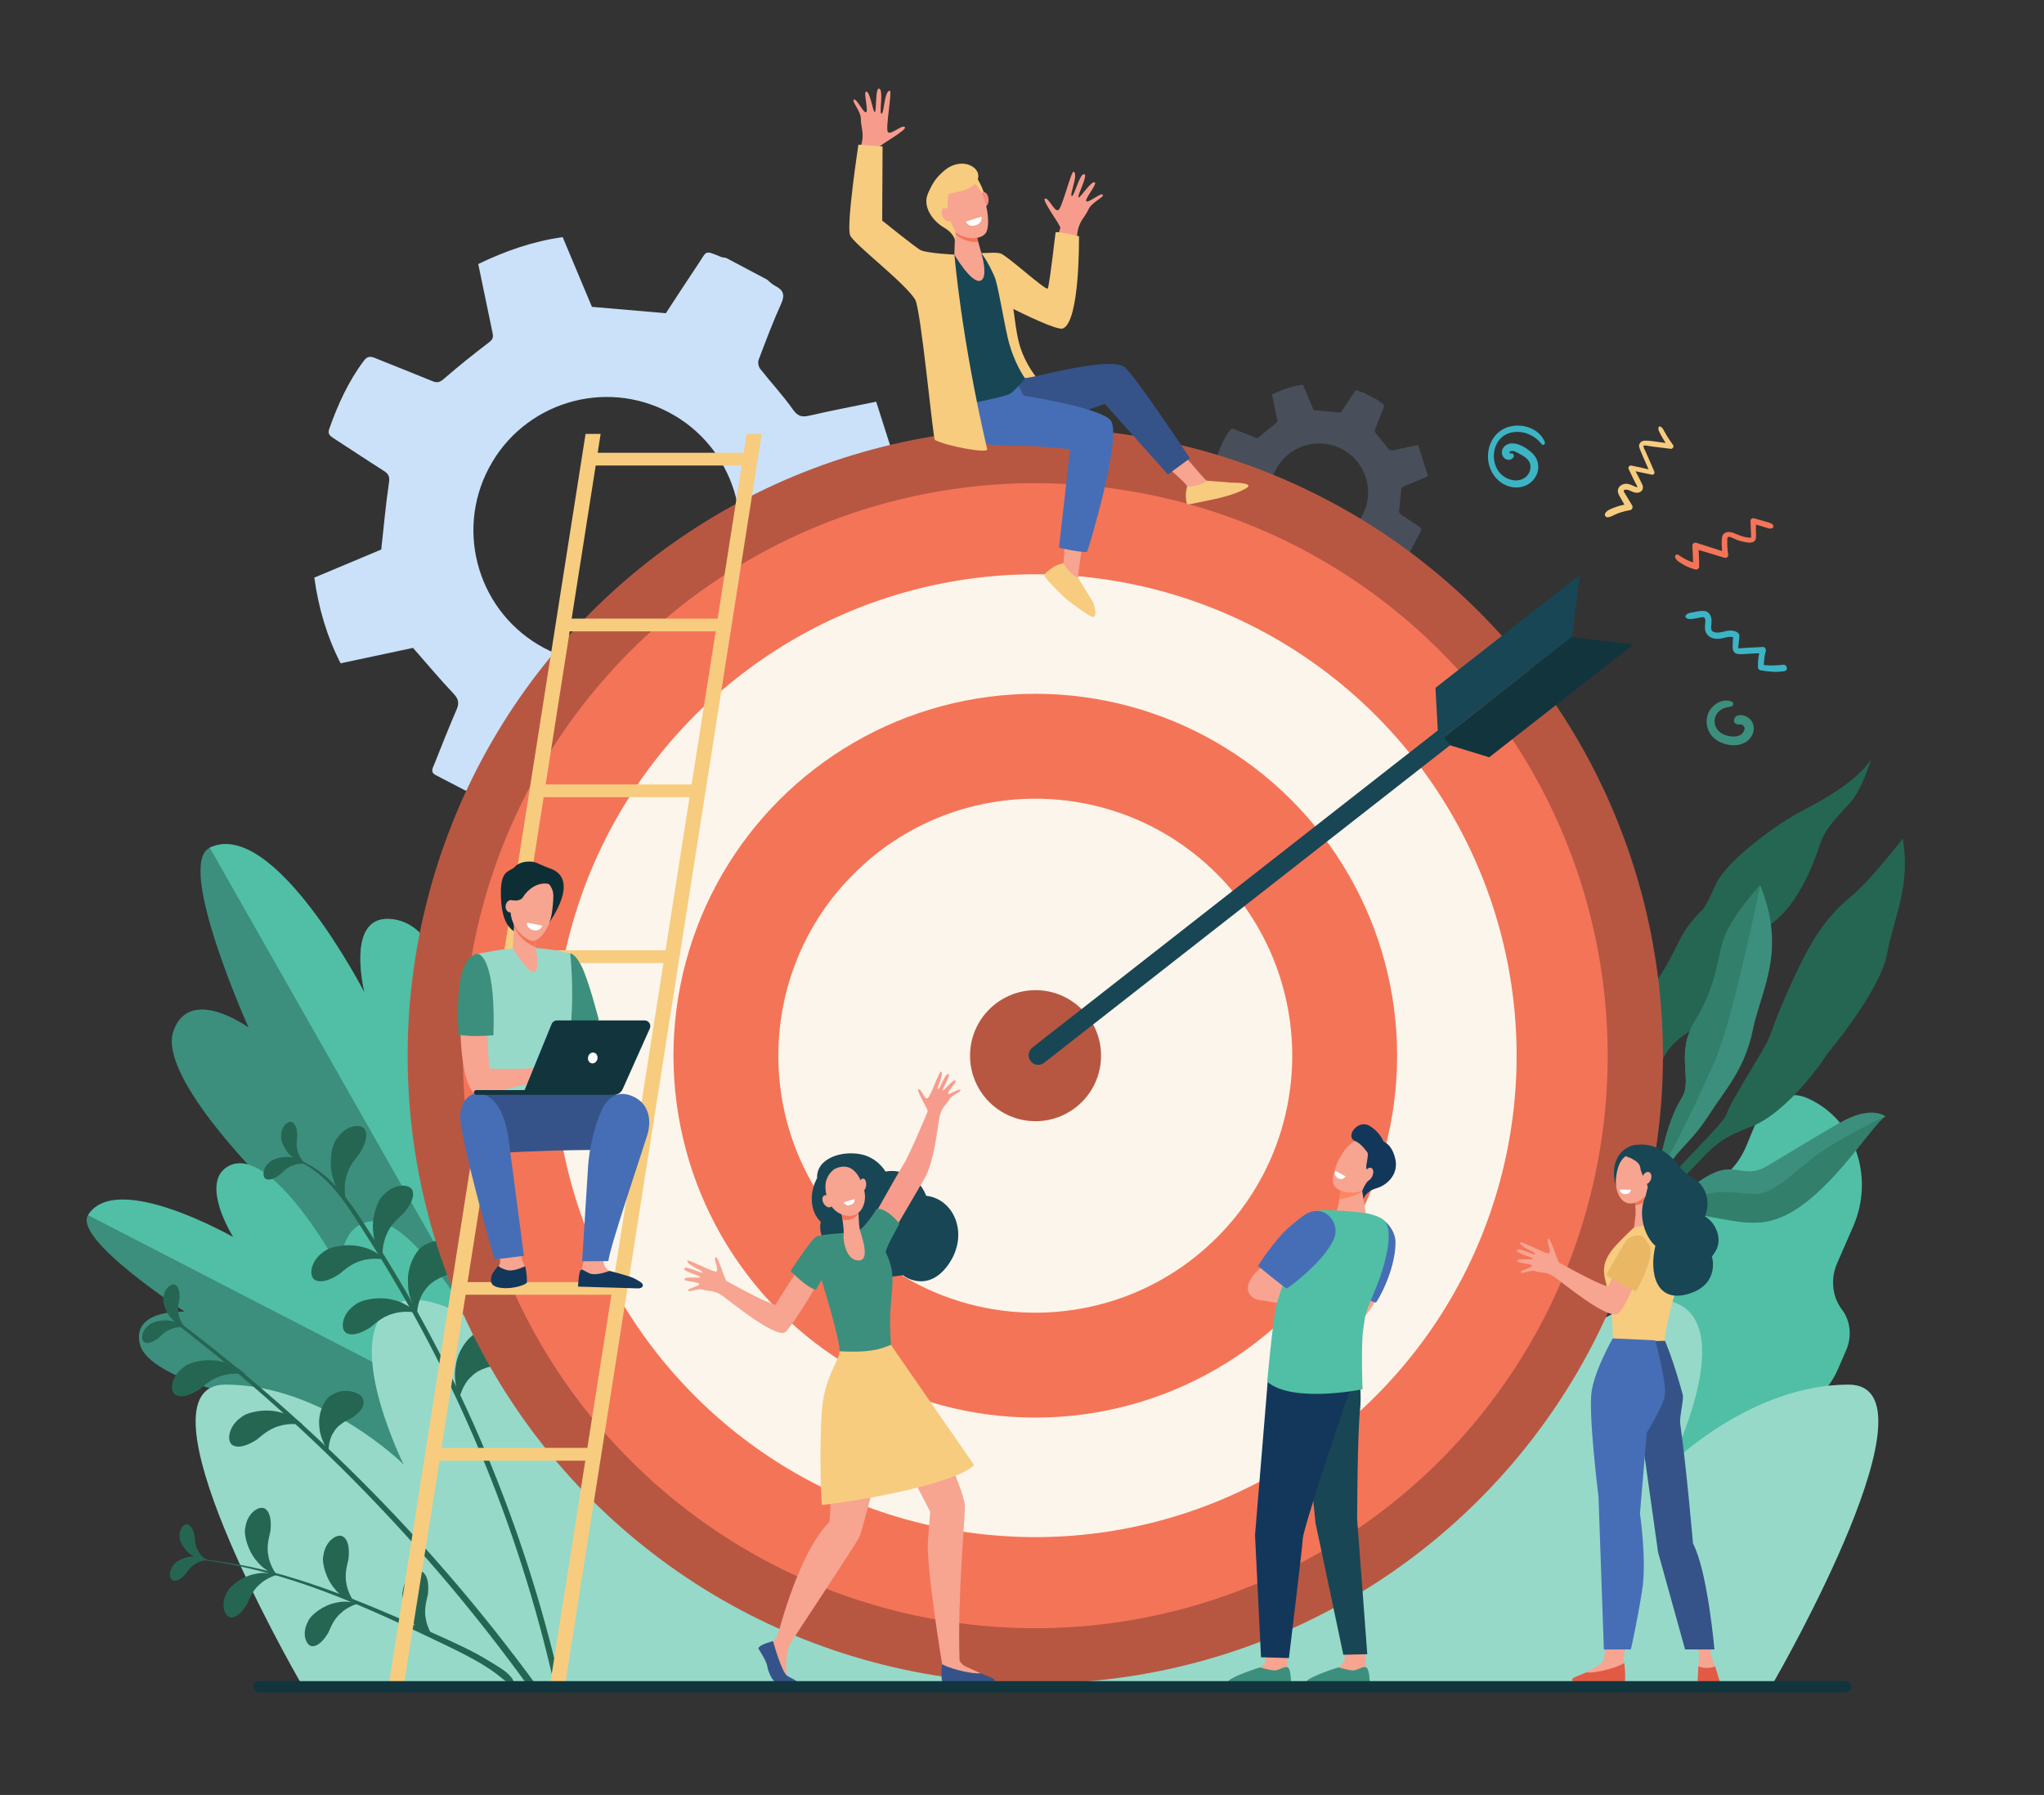 <?xml version="1.0" encoding="utf-8"?>
<!-- Generator: Adobe Illustrator 23.0.5, SVG Export Plug-In . SVG Version: 6.00 Build 0)  -->
<svg version="1.1" id="Layer_1" xmlns="http://www.w3.org/2000/svg" xmlns:xlink="http://www.w3.org/1999/xlink" x="0px" y="0px"
	 viewBox="0 0 2278 2000" style="enable-background:new 0 0 2278 2000;" xml:space="preserve">
<rect x="0" y="0" width="2278" height="2000" fill="#333333" stroke="none"/>
<style type="text/css">
	.st0{fill:#CAE1F9;}
	.st1{opacity:0.2;fill:#9BC1F9;}
	.st2{fill:#3C8F7C;}
	.st3{fill:#50BFA5;}
	.st4{fill:#96D9C9;}
	.st5{fill:#256653;}
	.st6{fill:#327F6B;}
	.st7{fill:#B75742;}
	.st8{fill:#F47458;}
	.st9{fill:#FCF5EB;}
	.st10{fill:#184655;}
	.st11{fill:#12353D;}
	.st12{fill:#F7A491;}
	.st13{fill:#F7CC7F;}
	.st14{fill:#E25A44;}
	.st15{fill:#355389;}
	.st16{fill:#466EB6;}
	.st17{fill:#FFFFFF;}
	.st18{fill:#F79C8D;}
	.st19{fill:#F48C7F;}
	.st20{fill:#3CB4C5;}
	.st21{fill:#F8A492;}
	.st22{fill:#FE875E;}
	.st23{fill:#13375B;}
	.st24{fill:#0E2E35;}
	.st25{fill:#EAB765;}
</style>
<g>
	<path class="st0" d="M969.2,687.7c-15.2-10.1-30.7-19.6-45.7-30c-2.7-1.9-5.2-6.8-4.9-10c1.8-21,4.8-41.9,6.5-63
		c0.5-6.1,1.9-9.3,7.7-11.7c20.6-8.2,41-17,61.5-25.6c3.3-1.4,6.6-2.9,12.3-5.4c-10-31.4-19.9-62.5-30.1-94.4
		c-26.4,5.4-50.5,10-74.3,15.5c-8.4,1.9-13,1-18.5-6.8c-11.2-15.9-24.6-30.2-36.6-45.5c-1.8-2.3-2.7-7.1-1.6-9.9
		c8-21.1,15.9-42.2,25.2-62.7c4.4-9.8,2.2-15.1-6.7-19.6c-3.4-1.7-6.2-4.7-9.2-7.1c-15.2-8.1-30.5-16.1-45.7-24.2
		c-1.9-0.4-3.9-0.4-5.7-1.1c-18.6-7.5-15-7.3-25.4,8.2c-12.7,18.9-25.1,38.1-35.9,54.6c-28.4-2.5-54.9-4.8-82.4-7.1
		c-10.5-25.1-21.6-51.3-32.6-77.7c-33.4,4.7-64.1,15.5-94.1,30c5.4,26,10.6,51.3,15.9,76.5c1,4.5,0.7,7.3-3.7,10.6
		c-17.3,13.2-34.4,26.8-50.8,41.1c-4.7,4.1-7.8,4.2-12.9,2.1c-21.1-8.7-42.5-17-63.6-25.6c-5.3-2.1-8.7-2-12.5,3.2
		c-17.3,23.1-29,49-38.5,75.9c-1.9,5.3,0.7,7.6,4.7,10.2c18.7,12,37.1,24.4,55.9,36.3c5.4,3.4,7.1,6.4,6,13.3
		c-3.6,24.1-5.7,48.4-8.6,74.5c-22.8,9.6-48.7,20.4-74.6,31.3c4.7,34,14,65.5,29.3,95.5c28.3-6,55.8-11.9,80.7-17.2
		c15.7,17.8,29.8,34.8,45,50.8c5.7,6,6.8,10.6,3.5,18.1c-8.7,20-16.7,40.4-24.8,60.8c-1.6,4-4.8,8.7,1.5,12
		c25.5,13.3,51.1,26.6,76.6,39.8c5.4,2.8,8.8,1,12.1-4.1c12.1-19,24.9-37.6,36.7-56.8c4.5-7.4,9.4-7.7,17.1-6.8
		c19,2.4,38.1,4.5,57.1,4.8c8.2,0.1,11.3,2.3,14.1,9.5c9.1,23.4,19.1,46.5,28.5,69.2c20.4-0.1,75.8-17.9,95.7-30.5
		c-5.4-25-10.6-50.3-16.5-75.4c-1.5-6.3,0.4-9,5.2-12.8c15.5-12.3,30.1-25.8,45.4-38.3c2.6-2.1,7.8-3.3,10.8-2.1
		c18.9,7.2,37.5,15.1,56.1,23c10.4,4.4,14.6,6.2,18.6,3.5l42.9-81.1C986,698.9,981.5,695.9,969.2,687.7z M807.5,660.4
		c-38.4,72.5-128.2,100.2-200.8,61.8h0c-72.5-38.4-100.2-128.3-61.8-200.8l0,0c38.4-72.5,128.3-100.2,200.8-61.8h0
		C818.2,498,845.9,587.9,807.5,660.4L807.5,660.4z"/>
	<path class="st1" d="M1577.8,584.1c-5.6-3.7-11.3-7.2-16.8-11c-1-0.7-1.9-2.5-1.8-3.7c0.7-7.7,1.8-15.4,2.4-23.1
		c0.2-2.2,0.7-3.4,2.8-4.3c7.6-3,15.1-6.2,22.6-9.4c1.2-0.5,2.4-1.1,4.5-2c-3.7-11.5-7.3-23-11-34.7c-9.7,2-18.5,3.7-27.3,5.7
		c-3.1,0.7-4.8,0.4-6.8-2.5c-4.1-5.8-9-11.1-13.4-16.7c-0.7-0.9-1-2.6-0.6-3.6c2.9-7.7,5.8-15.5,9.2-23c1.6-3.6,0.8-5.5-2.5-7.2
		c-1.2-0.6-2.3-1.7-3.4-2.6c-5.6-3-11.2-5.9-16.8-8.9c-0.7-0.1-1.4-0.2-2.1-0.4c-6.8-2.7-5.5-2.7-9.3,3c-4.7,6.9-9.2,14-13.2,20
		c-10.4-0.9-20.2-1.7-30.2-2.6c-3.9-9.2-7.9-18.8-12-28.5c-12.3,1.7-23.5,5.7-34.5,11c2,9.5,3.9,18.8,5.9,28.1
		c0.4,1.7,0.3,2.7-1.4,3.9c-6.4,4.8-12.6,9.8-18.6,15.1c-1.7,1.5-2.9,1.5-4.7,0.8c-7.8-3.2-15.6-6.2-23.4-9.4
		c-1.9-0.8-3.2-0.7-4.6,1.2c-6.3,8.5-10.6,18-14.1,27.9c-0.7,2,0.3,2.8,1.7,3.8c6.9,4.4,13.6,9,20.5,13.3c2,1.3,2.6,2.3,2.2,4.9
		c-1.3,8.8-2.1,17.8-3.2,27.4c-8.4,3.5-17.9,7.5-27.4,11.5c1.7,12.5,5.1,24,10.8,35c10.4-2.2,20.5-4.4,29.6-6.3
		c5.8,6.5,11,12.8,16.5,18.6c2.1,2.2,2.5,3.9,1.3,6.7c-3.2,7.4-6.1,14.8-9.1,22.3c-0.6,1.5-1.7,3.2,0.6,4.4
		c9.4,4.9,18.7,9.7,28.1,14.6c2,1,3.2,0.4,4.4-1.5c4.4-7,9.2-13.8,13.5-20.8c1.7-2.7,3.5-2.8,6.3-2.5c7,0.9,14,1.6,21,1.8
		c3,0,4.1,0.8,5.2,3.5c3.3,8.6,7,17.1,10.5,25.4c7.5-0.1,27.8-6.6,35.1-11.2c-2-9.2-3.9-18.5-6.1-27.7c-0.5-2.3,0.1-3.3,1.9-4.7
		c5.7-4.5,11-9.5,16.7-14c0.9-0.8,2.9-1.2,4-0.8c6.9,2.7,13.8,5.6,20.6,8.5c3.8,1.6,5.4,2.3,6.8,1.3l15.8-29.8
		C1584,588.2,1582.3,587.1,1577.8,584.1z M1518.4,574.1c-14.1,26.6-47.1,36.8-73.7,22.7l0,0c-26.6-14.1-36.8-47.1-22.7-73.7l0,0
		c14.1-26.6,47.1-36.8,73.7-22.7l0,0C1522.3,514.5,1532.5,547.5,1518.4,574.1L1518.4,574.1z"/>
	<g>
		<g>
			<path class="st2" d="M613.4,1616.1c0,0-284.9-140.5-333.9-213.8c-49-73.3,23-77.4,23-77.4s-127.2-123.7-109.3-175.7
				c17.9-52.1,83.8-4.3,83.8-4.3s-81.8-182-43.2-200.3c71.8-34.1,172.5,161.7,172.5,161.7s-21.6-85.1,27.8-82.3
				c74.6,4.2,71.5,196.6,71.5,196.6s8.4-73.8,53.4-49.8C639.6,1213.8,613.4,1616.1,613.4,1616.1z"/>
		</g>
		<path class="st3" d="M575.2,1141c-35.1-19.5-70.1,37.4-70.1,37.4s3.5-150.3-71-154.5c-49.4-2.8-27.8,82.3-27.8,82.3
			S305.6,910.4,233.7,944.5l380,668.4C616.4,1566.3,644.7,1179.6,575.2,1141z"/>
	</g>
	<g>
		<g>
			<path class="st2" d="M606,1617.8c0,0-233,28.9-293.4,3.1c-60.3-25.8-17.1-57.7-17.1-57.7S166,1537.8,156,1498.1
				c-10-39.7,49.8-36.6,49.8-36.6S81.5,1381.1,98.1,1354c30.9-50.4,173.3,30.8,173.3,30.8s-48.1-44.3-16.1-62.6
				c48.2-27.7,124.5,93.6,124.5,93.6s-4.7-29.9,33-33.2C480.6,1376.6,606,1617.8,606,1617.8z"/>
		</g>
		<path class="st3" d="M414.4,1360.8c-37.8,3.3-34.6,54.9-34.6,54.9S302.2,1272,254,1299.7c-32,18.4,5.9,78.7,5.9,78.7
			s-130.8-74.8-161.7-24.4l508.6,262.5C589.4,1586.3,477.7,1355.2,414.4,1360.8z"/>
	</g>
	<path class="st3" d="M1946,1277.5l12.5-30.3c9.7-22.2,34.6-32.9,55.5-23.7l0,0c52.8,23,75.7,87.2,51.3,143.2l-17.9,41
		c-7.8,18-5.1,37.7,5.5,51.6c9.6,12.6,11.2,30.2,4.5,45.5l-9.4,21.6c-10.2,23.4-30.1,40.7-53.7,47.9c-13.8,4.2-26,14.5-32.4,29.3
		l-13.4,30.6c-14.8,33.8-52.6,50-84.4,36.1l-18.2-7.9c-31.8-13.9-45.7-52.6-30.9-86.4l0,0c23.9-40.4,22-70.6,13.5-91.1
		c-12.4-30.1-12.3-64.7,1.2-95.6l1.9-4.3c14.2-32.5,41.6-56.8,74.3-67.2C1920.4,1313.1,1935.4,1301.8,1946,1277.5z"/>
	<path class="st4" d="M1121.5,1875c-33.8-43.9-219.3-278.8-340.3-318c-133.5-43.2-7.7,128.4-7.7,128.4s-236.8-259-323.7-235.6
		c-79.7,21.4,0,181.9,0,181.9s-89.7-88.9-198.5-88.9c-105.9,0,74,315.2,83.7,332.1H1121.5z"/>
	<g>
		<path class="st5" d="M2120.6,934.4c0,0-34.1,44.1-54.2,61.4c-20.1,17.3-39.3,33.9-64.9,88.9c-25.6,55-24.9,61.3-31.7,75.5
			c-6.8,14.2-42.6,69.7-45.3,80.7c-2.7,11.1-61.1,64.1-79.2,91.1s-47.7,64.6-51.6,86.4l5.3-0.1c0,0,15.7-49.2,62.1-91.9
			c46.3-42.7,43.6-53.4,88.9-70.3c45.3-16.9,87.3-83,87.3-83s58.1-68.9,65.7-109.9C2110.5,1022.2,2129.7,988,2120.6,934.4z"/>
		<path class="st5" d="M2085.2,846.2c0,0-8.9,32.1-23.8,48.9c-14.9,16.8-26.7,26.4-33.4,46.8c-6.7,20.4-25.8,72.6-61.1,92
			c-35.3,19.4-57.3,97.2-85,115.8s-34.6,35-40,76.7s-4.6,101.5-53.9,167.7l-3-20c0,0,37.1-55.3,39.8-92.1s-4.2-95,8.9-119.1
			c13.1-24.1-12.2-35.3,12.8-70.5s21.6-50.3,51-78.9c0,0,2.6-1.1,14.9-28.2c12.3-27.2,70.3-68.7,95.6-81.6
			C2033.4,890.7,2070.5,869.3,2085.2,846.2z"/>
		<path class="st2" d="M1961.7,986.6c0,0-35.4,37.5-42.3,65.3c-6.8,27.8-9.1,51.2-30.8,86.5c-21.7,35.2-1.9,65.3-14.1,84.7
			c-12.2,19.4-18.6,44.2-22.8,63.2c-4.2,19-48,74.9-59.8,105.6c-11.8,30.7-6.2,32.1-6.2,32.1s14.6-40.8,24.5-53.1
			s41.5-55.3,50.6-72.7c9.1-17.4,24.8-26.2,43.2-54.9c18.4-28.7,40.5-51.4,49.6-96.1C1962.8,1102.6,1991.6,1059.8,1961.7,986.6z"/>
		<path class="st2" d="M1809.4,1398.8c0,0,24.6-52.3,75.7-46.2s78,22.7,122.6-9.3c44.5-32,79.8-91.1,93.6-99.4
			c0,0-15.6-13.2-51.3,7.4c-35.8,20.6-61.3,36.7-82,48.7s-32.1-1.6-52.5,4.8c-17.1,5.3-42.5,26.4-54.2,37.7c-3.8,3.7-8,6.9-12.6,9.5
			c-4.2,2.4-9.2,5.3-12.5,7.6c-6.6,4.5-30.5,38.4-30.5,38.4L1809.4,1398.8z"/>
		<path class="st2" d="M1794.1,1385.1c0,0,33.2-63.2,29.1-98.9c-4.1-35.7-35.2-68.6-28.9-88.9c6.3-20.3,42.9-70.8,33.3-116.9
			c0,0-16,35.4-25.1,42c-9.1,6.6-66.4,28.4-67.9,74.4c-1.4,46,44.3,67.5,53.2,83.2c8.9,15.7,24.9,19.4,23,28
			c-1.9,8.6-6.1,40.7-18.6,70.3L1794.1,1385.1z"/>
		<path class="st6" d="M1823.7,1344.5l41.2-65.3c0,0,27.8-53.8,47.2-99.4c19.5-45.7,49.6-193.1,49.6-193.1s-35.4,37.5-42.3,65.3
			c-6.8,27.8-9.1,51.2-30.8,86.5c-21.7,35.2-1.9,65.3-14.1,84.7c-12.2,19.4-18.6,44.2-22.8,63.2c-4.2,19-48,74.9-59.8,105.6
			c-6.5,16.8-7.7,24.8-7.5,28.7C1787,1391.9,1823.7,1344.5,1823.7,1344.5z"/>
		<path class="st6" d="M1955,1330.4c-23-0.7-42.3-6.8-73,6.6c-30.6,13.4-50.8,30.5-50.8,30.5s-16.6,18.2-24,28.2
			c-1.1,1.5-1.7,2.4-1.7,2.4l3.9,0.7c0,0,24.6-52.3,75.7-46.2s78,22.7,122.6-9.3c44.5-32,79.8-91.1,93.6-99.4
			c0,0-44.2,20.4-73.3,40.8S1978,1331.1,1955,1330.4z"/>
		<path class="st6" d="M1802.5,1122.4c-9.1,6.6-66.4,28.4-67.9,74.4c-1.4,46,44.3,67.5,53.2,83.2c8.9,15.7,24.9,19.4,23,28
			c-1.9,8.6-6.1,40.7-18.6,70.3l0.8,2.9c5.4-11.5,13.3-29,17.7-42.6c7.2-22.2,5.7-32.4,2.7-52.5s-39.5-67.9-46.3-90.2
			c-6.8-22.3,34.1-47.4,45.1-61.5c11.1-14.1,15.4-54.1,15.4-54.1S1811.6,1115.8,1802.5,1122.4z"/>
	</g>
	<path class="st4" d="M1189.9,1875c33.8-43.9,219.3-278.8,340.3-318c133.5-43.2,7.7,128.4,7.7,128.4s236.8-259,323.7-235.6
		c79.7,21.4,0,181.9,0,181.9s89.7-88.9,198.5-88.9c105.9,0-74,315.2-83.7,332.1H1189.9z"/>
	<g>
		<g>
			<path class="st5" d="M594.8,1873.7c-108.1-147-239.6-282.9-395.9-401.1c-1.6-1.2-3.7,1.5-2.1,2.7
				c148.2,114,279.4,248.5,389.8,400.6L594.8,1873.7z"/>
		</g>
		<path class="st5" d="M286.1,1604.2c3.6-2.6,13-12.3,25.5-15.3c11.8-4,26.8-1.3,26.3-1c0.3,0.7-9.9-10.8-25.7-14.2
			c-15.2-4.5-36.2-0.7-43.1,5.3c-15.5,10.5-16.8,28.4-9.1,31.7C267.6,1614.2,277.9,1609.4,286.1,1604.2z"/>
		<path class="st5" d="M222.4,1548.1c3.6-2.6,13-12.3,25.5-15.3c11.8-4,26.8-1.3,26.3-1c0.3,0.7-9.9-10.8-25.7-14.2
			c-15.2-4.5-36.2-0.7-43.1,5.3c-15.5,10.5-16.8,28.4-9.1,31.7C204,1558.1,214.2,1553.3,222.4,1548.1z"/>
		<path class="st5" d="M393.2,1579.3c-3.4,2.1-15.4,6.4-21,16c-6.4,8.7-6.3,22.7-5.9,22.4c0.7,0.6-9.7-12.9-10.4-28
			c-1.9-15,5.9-31.7,13.6-35.2c14-9.3,33.2-3.2,35.3,4.8C407.3,1567.3,400.2,1574.2,393.2,1579.3z"/>
		<g>
			<g>
				<path class="st5" d="M409.7,1378.8c96.8,151.1,167.4,319,207.8,497.4l6.6-1.8c-40.2-174.6-110.4-342.2-207-493.2
					c-22.5-35.1-46.7-76.7-88.7-90.4c-0.8-0.3-1.1,1-0.3,1.3C366.5,1306.6,388.7,1346,409.7,1378.8z"/>
			</g>
			<path class="st5" d="M400.9,1285.1c-2.5,3.7-12,13.2-14.8,25.8c-3.8,11.9-0.8,26.8-0.5,26.3c0.7,0.3-11-9.6-14.7-25.4
				c-4.8-15.2-1.4-36.2,4.5-43.1c10.2-15.7,28-17.3,31.5-9.7C410.5,1266.5,405.9,1276.8,400.9,1285.1z"/>
			<path class="st5" d="M377.7,1420c3.6-2.6,13-12.3,25.5-15.3c11.8-4,26.8-1.3,26.3-1c0.3,0.7-9.9-10.8-25.7-14.2
				c-15.2-4.5-36.2-0.7-43.1,5.3c-15.5,10.5-16.8,28.4-9.1,31.7C359.3,1430,369.5,1425.2,377.7,1420z"/>
			<path class="st5" d="M412.7,1479.1c3.6-2.6,13-12.3,25.5-15.3c11.8-4,26.8-1.3,26.3-1c0.3,0.7-9.9-10.8-25.7-14.2
				c-15.2-4.5-36.2-0.7-43.1,5.3c-15.5,10.5-16.8,28.4-9.1,31.7C394.2,1489.2,404.4,1484.3,412.7,1479.1z"/>
			<path class="st5" d="M449.8,1352c-3,3.2-14,11.2-18.7,23.1c-5.6,11.2-5,26.4-4.6,25.9c0.7,0.4-9.4-11.3-10.5-27.4
				c-2.3-15.7,4.3-36,11.2-41.9c12.6-13.9,30.4-12.7,32.7-4.6C462.2,1335.1,456,1344.6,449.8,1352z"/>
			<path class="st5" d="M501.1,1419.1c-4.3,2.3-19.4,6.5-27,17.8c-8.6,10.1-9.7,27.3-9.1,26.9c0.8,0.7-10.8-16.6-10.3-35.1
				c-1.1-18.5,9.9-38.3,19.6-41.9c18-10.2,40.9-1.1,42.8,8.9C519.3,1405.6,510.1,1413.4,501.1,1419.1z"/>
			<path class="st5" d="M555.2,1520.6c-4.6,1.5-20.2,3.1-29.6,13c-10.2,8.5-14.1,25.2-13.5,25c0.7,0.9-7.8-18.2-4.2-36.4
				c2.1-18.4,16.2-36.1,26.4-38c19.4-7,40.5,5.8,40.7,16C575.4,1510.4,565,1516.6,555.2,1520.6z"/>
			<path class="st5" d="M311.9,1308.9c2-1.7,7.1-7.8,14.4-10.2c6.8-2.9,15.8-2,15.5-1.7c0.2,0.4-6.3-6-15.8-7.3
				c-9.2-2-21.4,1.2-25.2,5c-8.7,6.9-8.7,17.5-4,19.2C301.4,1315.6,307.3,1312.3,311.9,1308.9z"/>
			<path class="st5" d="M331.3,1265.7c-0.1,2.6-1.8,10.4,0.7,17.6c1.9,7.2,8.1,13.7,8.1,13.3c0.5-0.1-8.6-1.3-15.4-8.1
				c-7.2-6.1-12.2-17.7-11.4-23.1c0.1-11.1,8.6-17.6,12.7-14.8C330.3,1253.3,331.2,1260,331.3,1265.7z"/>
		</g>
		<path class="st5" d="M176.6,1491c2-1.7,7.1-7.8,14.4-10.2c6.8-2.9,15.8-2,15.5-1.7c0.2,0.4-6.3-6-15.8-7.3c-9.2-2-21.4,1.2-25.2,5
			c-8.7,6.9-8.7,17.5-4,19.1C166.1,1497.7,171.9,1494.4,176.6,1491z"/>
		<path class="st5" d="M200,1447.4c-0.3,2.6-2.7,10.3-0.7,17.6c1.3,7.3,6.9,14.3,7,14c0.5,0-8.4-2-14.7-9.3
			c-6.7-6.7-10.7-18.6-9.5-23.9c1-11.1,10-16.8,13.9-13.8C199.9,1435,200.3,1441.7,200,1447.4z"/>
	</g>
	<g>
		<path class="st5" d="M220.8,1737.8c98.8,10.8,190.8,54.4,279.4,97c59.7,28.7,56.7,36.9,68.9,41.1c2,0.7,3.9-1.4,3-3.3
			c-4.7-9.3-17-15.5-25.5-20.9c-9.9-6.2-20.3-11.7-30.9-16.8c-22.5-10.9-45.7-20.8-68.7-30.8c-46.8-20.3-94.3-39.4-143.7-52.4
			c-27.1-7.1-54.6-12.2-82.5-14.7C220.3,1736.9,220.3,1737.7,220.8,1737.8L220.8,1737.8z"/>
	</g>
	<path class="st5" d="M301.4,1705.9c-0.6,4.1-4.9,15.8-2.3,27.4c1.5,11.5,9.9,22.8,10,22.2c0.7,0-13.1-3.7-22.4-15.5
		c-10-10.8-15.5-29.8-13.3-37.9c2.3-17.2,16.7-25.6,22.6-20.6C302.1,1686.4,302.3,1696.9,301.4,1705.9z"/>
	<path class="st5" d="M388.4,1737c-0.6,4.1-4.9,15.8-2.3,27.4c1.5,11.5,9.9,22.8,10,22.2c0.7,0-13.1-3.7-22.4-15.5
		c-10-10.8-15.5-29.8-13.3-37.9c2.3-17.2,16.7-25.6,22.6-20.6C389.2,1717.6,389.3,1728.1,388.4,1737z"/>
	<path class="st5" d="M476.9,1776.4c-0.6,4.1-4.9,15.8-2.3,27.4c1.5,11.5,9.9,22.8,10,22.2c0.7,0-13.1-3.7-22.4-15.5
		c-10-10.8-15.5-29.8-13.3-37.9c2.3-17.2,16.7-25.6,22.6-20.6C477.6,1757,477.8,1767.5,476.9,1776.4z"/>
	<path class="st5" d="M275.4,1787.2c1.8-3.3,5.2-14.4,13.7-21.5c7.5-7.6,20-11.3,19.8-10.8c0.5,0.4-11.7-4.5-25.1-1
		c-13.4,2.4-28,13.3-30.9,20.6c-7.9,14-2,28.2,5.2,27.8C265.1,1801.9,271.1,1794.3,275.4,1787.2z"/>
	<path class="st5" d="M365.9,1819.2c1.8-3.3,5.2-14.4,13.7-21.5c7.5-7.6,20-11.3,19.8-10.8c0.5,0.4-11.7-4.5-25.1-1
		c-13.4,2.4-28,13.3-30.9,20.6c-7.9,14-2,28.2,5.2,27.8C355.6,1834,361.6,1826.3,365.9,1819.2z"/>
	<path class="st5" d="M206.5,1754.2c1.6-1.9,5.2-8.3,11.4-11.7c5.7-3.8,14.1-4.4,13.8-4.2c0.3,0.3-6.7-4.4-15.7-4
		c-8.7-0.2-19.3,4.7-22.1,8.8c-6.8,7.8-5,17.4-0.4,18.1C198,1762.1,202.8,1758.1,206.5,1754.2z"/>
	<path class="st5" d="M216.9,1711.6c0.4,2.4,0.1,9.8,3.6,15.9c2.9,6.2,9.7,11.1,9.6,10.8c0.4-0.1-8,0.2-15.4-4.8
		c-7.6-4.4-14.1-14.1-14.3-19.1c-1.7-10.2,4.9-17.5,9.1-15.7C213.9,1700.5,215.8,1706.4,216.9,1711.6z"/>
	
		<ellipse transform="matrix(0.707 -0.707 0.707 0.707 -493.774 1160.619)" class="st7" cx="1154.1" cy="1176.3" rx="699.6" ry="699.6"/>
	
		<ellipse transform="matrix(0.707 -0.707 0.707 0.707 -493.774 1160.62)" class="st8" cx="1154.1" cy="1176.3" rx="638" ry="638"/>
	
		<ellipse transform="matrix(0.707 -0.707 0.707 0.707 -493.774 1160.62)" class="st9" cx="1154.1" cy="1176.3" rx="536.5" ry="536.5"/>
	
		<ellipse transform="matrix(0.707 -0.707 0.707 0.707 -493.774 1160.619)" class="st8" cx="1154.1" cy="1176.3" rx="403.3" ry="403.3"/>
	
		<ellipse transform="matrix(0.707 -0.707 0.707 0.707 -493.774 1160.619)" class="st9" cx="1154.1" cy="1176.3" rx="286.4" ry="286.4"/>
	<path class="st7" d="M1227.1,1176.3c0,40.3-32.7,73-73,73s-73-32.7-73-73c0-40.3,32.7-73,73-73S1227.1,1136,1227.1,1176.3z"/>
	<g>
		<polygon class="st10" points="1602.4,813.9 1599.8,766.4 1760.5,640.8 1752.1,709.5 1594.7,832.6 		"/>
		<polygon class="st11" points="1614.3,829.9 1659.7,843.8 1820.3,718.2 1751.6,709.8 1594.3,832.9 		"/>
		<path class="st10" d="M1148.6,1182.4L1148.6,1182.4c3.7,4.7,10.4,5.5,15.1,1.8l452.5-353.9l-13.2-16.9l-452.5,353.9
			C1145.8,1171,1145,1177.7,1148.6,1182.4z"/>
	</g>
	<path class="st12" d="M1823.8,1313.8c0,4.5,1.7,8.2,3.8,8.2c2.1,0,3.8-3.7,3.8-8.2c0-4.5-1.7-8.2-3.8-8.2
		C1825.4,1305.6,1823.8,1309.3,1823.8,1313.8z"/>
	<path class="st12" d="M1788.1,1846.2c1-7.1,1.3-17.9,1.2-30.5h24.8c-2.6,17.7-4.6,31.6-4.6,31.6l0.6,5.6l0,16.6h-54.2
		c0,0,11.5-5.2,27.6-15.3C1784.7,1853.4,1787.4,1851,1788.1,1846.2z"/>
	<path class="st12" d="M1893.7,1842.1l-7.2-20.6h18.8c1,13.2,1.3,22.2,1.3,22.2l4.8,13.6l4.9,16.1c0,0-16,4.1-24.4-0.5l0.9-16
		L1893.7,1842.1z"/>
	<path class="st13" d="M1795.9,1393.7c6.5-8.9,33.5-34.8,36.5-34.8c8.7,0.2,37.4,0.2,43,3l-0.3,49.3c-0.9,4.1-20.7,68.6-19.6,82.7
		l-0.1,0.1c-16.6,16-42.7,14.8-57.9-2.8l0,0c0,0,0.1-19.5-2.3-37.4C1791.6,1426,1779.7,1415.9,1795.9,1393.7z"/>
	<path class="st12" d="M1841.2,1331.2c0,0-0.8,18.2,0.9,25.1s3.8,7.4-10.2,9.5c-5.5,0.8-10.8,2.1-10.8,2.1s1.4-10.1,1.7-14.4
		c0.4-7-1.6-28.8-1.6-28.8L1841.2,1331.2z"/>
	<path class="st8" d="M1830.5,1340.3c-2.9,1.6-5.6,2.5-8.1,2.9c-0.5-8.6-1.4-18.4-1.4-18.4l19.2,6.2
		C1838,1334.6,1834.9,1337.9,1830.5,1340.3z"/>
	<path class="st14" d="M1892.8,1856.7c7.4,3.3,15.4,1.3,18.6,0.3l1.1,2.9l4.1,13.6c0,0-16.2,4-24.6-0.6L1892.8,1856.7z"/>
	<path class="st14" d="M1810.6,1873.6h-56.3c-2.1-0.2-2.6-1.9-1.9-2.9c1.5-2.2,8.1-3.7,15.4-7.2c13,1.4,40.1-7.6,42.2-10.6
		C1811.2,1858.9,1811.8,1873.4,1810.6,1873.6z"/>
	<path class="st15" d="M1814.9,1494.9l33,234.8l30.1,108.2h32.7c0,0-7.6-87.2-23.9-118.1c0,0-7.1-82.8-14.2-133.4
		c-1.1-7.6,4.2-27.2,2.8-32.3c-10.5-39-19.8-60.1-19.8-60.1L1814.9,1494.9z"/>
	<path class="st16" d="M1835.3,1596.4l-7.6,90.2c0,0,7.8,51.5,2.4,85.7c-5.4,34.2-12.5,65.6-12.5,65.6h-30.1l-6-170.3
		c0,0-11.6-92.5-7.6-117.6s23.5-58.7,23.5-58.7l47.3,2.2c0,0,12.8,45.9,10.7,61.4C1853.9,1566.2,1835.3,1596.4,1835.3,1596.4z"/>
	<path class="st10" d="M1881.8,1441.7c35.7-10.7,26.2-42.2,26-41c0.1-1,3.5-4.9,5.1-8.3c6.9-14.1-2.2-31.1-12.7-37
		c7-18,0-35.2-13-42.4c-6.6-3.6-12.2-8.8-16.6-14.7c-9.9-13.2-27.9-26.5-49.6-22.2c-21.4,5.5,7.3,17.9,4.4,38.5
		c-1.4,10.5,2.7,9,9.2,17.4c-9.3,16.3-3.9,43.8,10.3,56.2C1837.8,1417.6,1845.3,1452.6,1881.8,1441.7z"/>
	<path class="st10" d="M1855.2,1297.7c4.2,17.4-18.6,30-36.7,30.5c-11.8,0.3-17.2-0.9-19.1-13.3c-3.1-20.1,5.2-32.3,16.8-37.4
		C1831.2,1271,1851.8,1283.3,1855.2,1297.7z"/>
	<path class="st12" d="M1828.7,1286c0,0,8,2.7,12.2,10.7s2.1,33.7-15.5,42.2s-25.7-10.8-24.5-25
		C1802.2,1299.7,1807.3,1281.1,1828.7,1286z"/>
	<path class="st17" d="M1817.6,1325.6l-12.5-0.2c0,0,0.2,4.8,5.7,5.1C1817.6,1330.8,1817.6,1325.6,1817.6,1325.6z"/>
	<path class="st10" d="M1847.1,1316.2c2.6-13.3,1.6-23.4-7.9-28.2s-17.5-9.7-26-0.9l-1.9,1.1c0,0,15.9,4.4,16.8,12.9
		c0.9,8.5,9.4,18.5,8.1,22.7c-1.3,4.2-2.8,12.5-2.8,12.5l3.5-2.9C1837,1333.2,1844.5,1329.4,1847.1,1316.2z"/>
	<path class="st12" d="M1830.7,1311.1c-1.3,3.7-0.3,7.4,2.2,8.2s5.7-1.4,7-5.1s0.3-7.4-2.2-8.2
		C1835.1,1305.1,1832,1307.4,1830.7,1311.1z"/>
	<path class="st13" d="M489.9,1627.6h162.4l-38.8,246.6h16.8L848.9,483.5h-16.8l-3.3,21H666.1l3.3-21h-16.8L433.8,1874.2h16.8
		L489.9,1627.6z M768.5,888.3l-26.8,170.6H579.1l26.8-170.6H768.5z M608.1,874.1l26.8-170.6h162.7l-26.8,170.6H608.1z M739.4,1073.1
		l-26.8,170.6H550.1l26.8-170.6H739.4z M710.4,1258l-26.8,170.6H521.1l26.8-170.6H710.4z M826.6,518.7l-26.8,170.6H637.1l26.8-170.6
		H826.6z M492.1,1613.3l26.8-170.6h162.5l-26.8,170.6H492.1z"/>
	<g>
		<path class="st18" d="M1181.7,254c-0.2,0.6-1.5,4.9-3.6,11.3l21.7,4.4c0.2-3.6,0.4-6.5,0.7-8.7c1.8-15.1,8.9-19.2,12.5-27.5
			s17.8-13.7,16-16.5c-1.7-2.8-14.9,8.7-18.1,7.4c-3.2-1.2,11.3-18.5,9.5-20.8c-3.2-4.2-16.9,18.1-18.5,16.3
			c-1.6-1.8,11.4-25.5,6.2-25.8c-5.2-0.3-11,25.6-13.7,24.4c-2.7-1.1,7.6-23.8,2.3-27.2c-2.8-1.8-12.8,40.4-17.2,42.8
			s-10.7-14.2-14.9-12.8C1160.5,222.7,1182.5,251.4,1181.7,254z"/>
		<path class="st18" d="M979.5,164.3c-0.1,0.6-0.6,5.1-1.4,11.8l-21.6-5c1.3-3.3,2.3-6.1,2.9-8.2c4.6-14.5-0.2-21.1,0-30.2
			c0.1-9.1-10.6-19.8-7.8-21.7c2.8-1.9,10,14,13.4,14.2c3.4,0.2-2.6-21.5-0.1-22.9c4.7-2.5,7.9,23.5,10.1,22.5c2.2-1,0.1-27.9,5-26
			c4.9,1.9-0.5,27.8,2.4,27.9c3,0.1,2.9-24.8,9.1-25.7c3.3-0.5-5,42-2,46.1c3,4,15.6-8.5,18.9-5.5
			C1011.8,144.6,979.9,161.6,979.5,164.3z"/>
		<path class="st13" d="M1202.5,263.2c0,0-25.9-6.2-26.1-4.1c-5.4,45.5-7.9,62-8.8,62.5c-3.1,1.6-44.7-36.4-52.1-39
			c-3.5-1.2-7.4-1-11.1-0.9c-8.8,0.3-10.6,0.3-10.6,0.3c-0.3,0-0.3,0-0.3,0l0,8.3c9.9,8.9,32.7,144.3,34.6,144.2
			c2.1-0.1,47.1,11.2,46.3,7.4c-0.1-0.6-30.5-25.4-39.1-61.3c-2.9-12-4.3-25-5.9-36.3c10,5,49,24.2,55.2,21.7
			C1203.8,358.1,1202.5,263.2,1202.5,263.2z"/>
		<path class="st12" d="M1279.9,503.6c0,0,41.8,32.8,43.2,38.6c2,8.4,40.3-2.6,31.1-4.3c-2.1-0.4-8.9-2.1-9.5-2.4
			c-3-1.6-40.2-46.4-40.2-46.4L1279.9,503.6z"/>
		<path class="st13" d="M1372.1,537.8l-26.7-2.2c0,0-7.6,6.3-22.3,6.6c0,0-2.3,6.7-1.2,14.5c0.2,1.4,0.4,5.4,1.8,5.3
			c4.9-0.3,18.1-3.6,33.1-6.6c0,0,20.1-4.3,31.8-11.2C1400.1,537.4,1372.1,537.8,1372.1,537.8z"/>
		<path class="st15" d="M1092.5,421.4c0,0,30.6,5.1,64.5-2.8c39.2-9.2,82.5-17.6,95.2-10.3c10.2,5.9,74,102.4,74,102.4l-24.6,18
			l-70.3-78.7c0,0-89.7,33.1-109.8,29.4C1075.7,471.1,1075,434.5,1092.5,421.4z"/>
		<path class="st12" d="M1188.2,568.3c0,0-1.9,50.6-3,59.1c-1.1,8.5,21.5,34.2,18.6,25.3c-0.7-2.1-2.4-8.9-2.4-9.5
			c0-3.4,8.4-61.1,8.4-61.1L1188.2,568.3z"/>
		<path class="st13" d="M1218.3,671.2l-16.7-27.2c0,0-9.2-3.7-16.4-16.5c0,0-7,1.1-13.4,5.8c-1.1,0.8-8.6,6.3-8.1,7.5
			c1.9,4.6,12.1,14.6,23.2,25.5c0,0,15.8,12.7,27.4,19.7C1226,692.9,1218.3,671.2,1218.3,671.2z"/>
		<path class="st16" d="M1237.9,468.6c-10.7-14.3-97.1-27.8-97.1-27.8l-24.1-46.3l-53.3,32.9c0,0,5.3,42.4,9.3,53.7
			c5.3,15.1,41.1,15.9,63,15.6c20.1-0.2,56.9,3.9,56.9,3.9l-12.4,109.7c0,0,24.4,5.6,31.3,4.7
			C1212.2,614.8,1251.2,486.3,1237.9,468.6z"/>
		<path class="st10" d="M1093.7,282.1l-30.1,1.7c0,0-0.7,0.2-0.9,0.3c-2.4,0.5-0.2,88.1,2,120.8c2.2,32.7,6.6,46.5,6.6,46.5
			s40.8-7.2,53.3-12.1c5.2-2,17.8-17.7,17.8-17.7s-12.8-17.3-19.3-45.3c-5-21.6-11.1-60-14.7-68
			C1100.3,289.8,1093.7,282.1,1093.7,282.1z"/>
		<path class="st12" d="M1064.5,257.2l-0.9,26.5c0,0,19.5,33.5,29.5,28.9c8.4-3.9,0.9-29.4,0.9-29.4s-1.5-5.8-3.5-12.6
			c-1.4-4.7-2.6-9.8-2.5-13.5C1088.3,248,1064.5,257.2,1064.5,257.2z"/>
		<path class="st8" d="M1088.1,257.1c0.2-9.1-23.6,0.1-23.6,0.1l-0.1,2.6c0.8,1.2,1.7,2.2,2.7,3c6.4,5.2,15.7,7.5,23.2,6.7
			C1089,265.1,1088,260.5,1088.1,257.1z"/>
		<g>
			<path class="st13" d="M1087.8,196.6c0,0,9.9,15,10.7,27.5c0.7,12.6-1.9,21.2-1.9,21.2l-31.8-38L1087.8,196.6z"/>
			<path class="st19" d="M1101.7,221.6c0.4,4.4-1.3,8.2-3.8,8.5c-2.6,0.3-5-3.1-5.4-7.5c-0.4-4.4,1.3-8.2,3.8-8.5
				C1098.8,213.8,1101.3,217.2,1101.7,221.6z"/>
			<path class="st12" d="M1054.4,213.4c-0.7-0.2-0.7,36.5,10,45.1c10.6,8.6,29.1,9.4,34.5,0.7c6-9.6,0.3-48.2-15.5-56.4
				C1067.5,194.6,1054.4,213.4,1054.4,213.4z"/>
			<path class="st13" d="M1051.7,190.7c-8.1,7.1-12,12.3-17.5,24.9c-6.7,15.5,6.6,31.6,17.9,38c11.2,6.4,12.2,14.1,12.2,14.1
				l0.5-4.8c0.2-1.7,0.2-3.2-0.1-4.4c-0.4-1.4-1-2.6-1.6-3.9c-1-2-4-9-5.2-10.9c-3.2-4.9-3.8-5.9-2.2-10.5
				c1.2-3.6-0.2-11.4,1.7-17.3l15.1-3.3c0,0,9.4-2.3,14.2-7.8C1100.2,189.2,1073.1,171.6,1051.7,190.7z"/>
			<path class="st12" d="M1059.1,237.3c1.9,4,1.5,8.2-0.9,9.2c-2.3,1.1-5.7-1.3-7.6-5.3c-1.9-4-1.5-8.2,0.9-9.2
				C1053.8,230.9,1057.2,233.3,1059.1,237.3z"/>
		</g>
		<path class="st13" d="M1063.7,283.7c0,0-29.8-1.4-37.5-4.9c-4.7-2.1-43-33-43-33l0.4-82.6l-26.9-2c0,0-14,91.3-9.1,101.3
			c5,10.3,61.1,52.8,72.3,71.3c6.5,10.6,19.9,155.1,22,156.4c14.5,7.5,59.3,15.1,58.3,10.5C1070.9,374.2,1063.7,283.7,1063.7,283.7z
			"/>
		<path class="st17" d="M1076.4,246.9l17.4-5.5c0,0,1.7,6.7-5.9,9.4C1078.7,253.9,1076.4,246.9,1076.4,246.9z"/>
	</g>
	<path class="st13" d="M1816.8,568.4c2.2-0.4,3.4-3.3,2.2-5.2c-1.8-3-3.6-6-5.4-9c-4-6.6-4.3-6.8-4-7.5c0.8-1.8,4.2-1,5.4-0.6
		c2.7,0.9,5.2,2.6,8.1,2.9c5.6,0.7,9.7-3.6,7.2-9.1c-2.3-5-4.9-9.9-7.5-14.8c6,1.2,12.1,2.6,18.1,3.8c2.1,0.4,3.6-1.5,2.8-3.5
		c-1.9-4.4-7.6-17.5-9.5-21.8c-0.5-1.1-3.4-6.1-2.4-7c0.9-0.8,5,0.3,6,0.4c5.3,0.8,7.1,1,24.3,3.1c2,0.2,3.8-2.5,2.5-4.2
		c-12-16.7-9.9-18.3-14.2-20.6c-1-0.5-1.9,0.1-2,1.1c-0.4,2.5-0.3,3.1,4.2,11.1c1.2,2.1,2.4,4.1,3.7,6.1c-20.8-2.9-26-4.2-28.8,0.5
		c-2,3.2-1,4.1,9.8,28.9c-6.3-1.6-12.6-2.9-19-4.2c-2.4-0.5-4.2,1.8-3.1,4c8.3,17.9,9.3,18,9.6,19.8c0,0,1.1,0.3-0.5,0.2
		c-2.8-0.2-7.8-4.3-13.1-3.7c-4.7,0.5-9.1,4.3-8,9.4c0.6,2.9,1.7,4,7.2,13.8c-5.5,1.1-10.8,2.8-16.2,5.3c-2.4,1.1-3.8,2.1-5.2,4.3
		c-1.2,1.8,0.3,4.6,2.5,4.5C1797.6,576,1800.2,571.2,1816.8,568.4z"/>
	<path class="st8" d="M1926,617.9c-0.8-5.2-1.1-10.3-1-15.8c0-1-0.2-3,0.9-3.6c2.5-1.6,6.3,2.8,16,4.9c4.2,0.9,12.8,3.2,14.7-2.5
		c0.9-2.9,0.3-6.6,0.3-9.6c0-2.3,0.1-4.6,0.1-6.8c15.8,4.4,14.9,5.4,18.4,3.8c0.9-0.4,1.4-1.8,0.9-2.7c-2-3.2-1.6-2.3-21.4-8.1
		c-1.8-0.5-4,0.7-4,2.8c0,3.1,0.8,17.1,0.7,18.8c-0.2-0.1-0.9,0-1.1,0c-6.6-0.2-12.1-2.6-18.1-5.1c-4.9-2-11.5-2.1-13.1,4.2
		c-0.8,3.4-0.5,10.4,0,15.8c-9.6-3.1-19.2-6.2-28.8-9.2c-1.9-0.6-4.6,0.8-4.4,3.1c0.4,6.3,0.6,12.5,0.8,18.8
		c-5.6-1.9-11-4.6-15.8-8.1c-3.6-2.6-8.1,2.4,1.3,8.3c5.2,3.5,10.8,6,16.9,7.6c2,0.5,4.4-0.8,4.4-3.1c0-6.2-0.2-12.4-0.6-18.6
		c9.6,2.9,19.2,5.8,28.8,8.7C1924.4,622.2,1926.4,620.2,1926,617.9z"/>
	<path class="st20" d="M1959.2,743.5c0,1.9,1.3,3.1,3.1,3.4c8.8,1.6,17.5,2.4,26.4,0.9c4.6-0.8,3-7.6-1.5-7.1
		c-7.1,0.8-14.3,1.2-21.5,0.3c0.2-5.3,0.9-10.5,2.2-15.6c0.5-1.9-0.8-4.6-3.1-4.5c-5.7,0.2-27.2,1.4-27.4,1.6c0,0,0.1-0.2,0-0.6
		c-0.4-2.3,1.3-10.1,1.1-13.6c-0.2-4-5.5-5.4-8.7-5.7c-6.5-0.6-13.7,4.1-20.1,1.5c-6.1-2.4,0.8-12-4.2-19.5c-3.8-5.8-10.3-4-20.6-2
		c-2.5,0.5-5,1-6.3,3.5c-0.3,0.6-0.4,1.5,0.2,2c3.1,2.9,6.8,1.6,16.2,0c1.2-0.2,3.2-0.9,4.3,0c3.5,2.9-1.6,11,2.6,17.9
		c3.3,5.3,9.8,6.3,15.4,5.6c4.4-0.5,9.7-3.1,14.2-1.5c-0.2,3.8-0.6,7.6-0.5,11.4c0.1,4.1,2.2,7,6.3,7.3c4.6,0.4,9.4-0.3,14-0.5
		c3.1-0.1,6.2-0.3,9.3-0.4C1959.5,733,1959.1,738.2,1959.2,743.5z"/>
	<path class="st20" d="M1705.8,503.2c-24.6-20.2-37.1-2-30.1,6.4c3,3.6,8.4,3.9,11.1-0.2c1.2-1.9-0.6-4.9-2.9-4.2
		c-1.9,0.6-2.4-1.6-0.3-2.4c2.7-1.1,6.1,0.9,8.4,2.1c5.5,2.9,12.7,6.6,13.6,13.5c1.4,10.3-9.1,21.2-24.6,15.2
		c-22.4-8.7-21.3-45.3,2.4-51.4c12.9-3.3,26.8,2.2,34.8,12.8c1.6,2.1,4.3-0.4,3.5-2.4c-6.3-15.8-26.5-21.8-41.8-16.5
		c-15.7,5.5-23.5,22-21.2,38c2.5,16.8,16.8,30.7,34.3,28.9C1712.3,541,1723,517.3,1705.8,503.2z"/>
	<path class="st2" d="M1948.1,799.4c-4-2.8-12.3-4.5-15,0.9c-1.3,2.5-0.6,5.7,2.4,6.6c2.9,0.9,5.6-0.6,7.8,2.1
		c1.9,2.3,0.8,5.6-1,7.6c-5.3,6.3-16.7,4.3-23,0.9c-10.1-5.5-11.9-20-1-26.9c3.4-2.2,7.4-2.6,11.2-3.5c2.1-0.5,3.2-3.9,0.9-5
		c-8.6-4.4-19.3,1.2-24.4,8.6c-5.4,7.7-5.2,18.7-0.2,26.6c5.6,8.8,16.8,13.2,26.9,13.1C1953.8,830.1,1961.1,808.4,1948.1,799.4z"/>
	<g>
		<g>
			<path class="st21" d="M1533.1,1447.7c-0.6,2.2-1,3-1.8,4.4c-5.3,9.6-17.5,23.3-17.5,23.3l-9.5-21.4c0,0,1.5-6.7,4.2-16.3
				C1517.7,1440.2,1526.4,1441.6,1533.1,1447.7z"/>
			<path class="st16" d="M1478.8,1429.1c0,0,52.9,22.8,54.6,22.3c1.1-0.3,21.7-34.7,21.9-67.1c0.1-15-15.4-33-32.8-29.4
				c-8.7,1.8-8.6,4.2-21.5,23C1488.1,1396.7,1478.8,1429.1,1478.8,1429.1z"/>
			<path class="st12" d="M1433.7,1837.2c0,0,1.3,20.8,1.3,20.8c0.5,2.6,2.3,9.1,2.3,11.5c0,9-42.7-7.6-33.2-11.6
				c0.9-0.4,5.4-3.1,5.7-6.2c0.4-4.7,1.6-14.3,1.6-14.3L1433.7,1837.2z"/>
			<path class="st2" d="M1404.2,1857.9c0,0,10,2.8,15.2,3.4s11.9-5.1,15.6-3.5c4,1.7,3.8,17.2,3.8,17.2s-53.8,4.4-68.9-0.2
				C1363.8,1873,1383.7,1864.3,1404.2,1857.9z"/>
			<path class="st12" d="M1521.1,1837.2c0,0,1.3,20.8,1.3,20.8c0.5,2.6,2.3,9.1,2.3,11.5c0,9-42.7-7.6-33.2-11.6
				c0.9-0.4,6.8-5.1,7-8.2c0.4-4.7,0.2-12.2,0.2-12.2L1521.1,1837.2z"/>
			<path class="st2" d="M1491.6,1857.9c0,0,10,2.8,15.2,3.4s11.9-5.1,15.6-3.5c4,1.7,4.2,17.2,4.2,17.2s-54.1,5.1-69.3-0.2
				C1451.3,1872.8,1471.1,1864.3,1491.6,1857.9z"/>
			<g>
				<path class="st12" d="M1517.2,1321.1l4.8,30.6c0,0-18.5,14.8-29.2,11.7c-9-2.6-2.8-14.4-2.8-14.4s4.8-16.4,3.3-24.9
					C1491.8,1315.5,1517.2,1321.1,1517.2,1321.1z"/>
				<path class="st22" d="M1513.7,1330.3c-4.6,2.2-13.8,5.2-20.9,5.9c0.7-4.3,1.1-8.8,0.5-12.2c-0.7-4,4.4-4.9,10-4.8
					c7.4,0.6,13.9,1.8,13.9,1.8l0.9,5.9C1516.7,1328.4,1515.2,1329.6,1513.7,1330.3z"/>
				<path class="st12" d="M1540.5,1285.7c0.8,0-7.3,34.2-19.8,40.1c-12.5,5.9-31.1,2.8-34.6-6.4c-3.9-10.2,10.2-45.1,27.8-49.6
					S1540.5,1285.7,1540.5,1285.7z"/>
				<path class="st23" d="M1526,1254.3c10,5.7,14.5,14.3,16.1,17.8c4.7,2.2,10.3,7,13.1,20c3.3,15.9-8.5,28.2-21.1,31.9
					c-12.6,3.7-14.5,12-14.5,12l-1.4-9c0,0,2.8-7.8,7-11.7c4.2-3.9-2-9.6-2.5-14.2c-0.4-3.6,2.2-10.5,1.6-16.4c0,0-7-10.6-13.9-13.2
					C1498.5,1266.8,1513.2,1246.9,1526,1254.3z"/>
				<path class="st12" d="M1520.7,1306.9c-1.6,4-1,7.9,1.5,8.8c2.5,0.9,5.8-1.6,7.4-5.6c1.6-4,1-7.9-1.5-8.8
					C1525.7,1300.4,1522.4,1302.9,1520.7,1306.9z"/>
			</g>
			<path class="st21" d="M1474.3,1460l-72.6-11.8c0,0,8.3-20.8,11.2-20.8c3,0,54.9,22.7,54.9,22.7l4.1,8.3L1474.3,1460z"/>
			<path class="st10" d="M1511.4,1509.8c0,0,7.2,35,4.3,61.6s-3.2,120.9-3.2,120.9l11.3,150.9l-26.7,0.6c0,0-31.7-150.8-31.1-147
				c0.6,3.9-10.6-106.2-10.6-106.2l37.8-84.1L1511.4,1509.8z"/>
			<path class="st23" d="M1504.4,1508.1c0,0,4.7,31.5-1.2,45.4c-5.9,13.8-50.6,149.5-51.2,160.6c-0.6,11.1-15.5,133.4-15.5,133.4
				l-31.1-0.9l-6.7-136l14.1-170.9l13.7-43.2L1504.4,1508.1z"/>
			<path class="st12" d="M1522,1351.7c0,0-7.7,5-14.8,4.4c-7.1-0.6-17.3-7.2-17.3-7.2l1.4-4.8c0,0,18.5-2.7,19-2.4
				C1510.8,1342.1,1522,1351.7,1522,1351.7z"/>
			<path class="st21" d="M1440.3,1426.3c0,0-27.5,25.9-39.9,21.5c-12.4-4.4-17.5-19.6,12.7-41.7
				C1440.3,1386.3,1440.3,1426.3,1440.3,1426.3z"/>
			<path class="st3" d="M1421.7,1458.3c4.1-22.2,33.7-91.3,36-104c1.1-6.2,17.1-6.3,32.3-5.5c16,0.9,32,2.9,32,2.9
				s14.2,2.3,20.5,8.2c6.3,5.9,7.9,22.1-1.1,52.8c-7.1,24.3-15.9,37.6-20.2,55.3c-0.9,5.9-1.6,11.8-2.6,18.6
				c-1.6,26.4,0,61.4,0,61.4s-77.3,16-106.3-8.3C1412.3,1539.7,1417.5,1481.1,1421.7,1458.3z"/>
			<path class="st16" d="M1402,1410.6c0,0,30.3,25,32.1,25c1.1,0,43.3-31,53-56.5c5.4-14.1-5.9-29.8-18.8-29.8
				c-8.9,0-12.9,2.3-30.6,17.3C1420,1381.6,1402,1410.6,1402,1410.6z"/>
		</g>
		<path class="st17" d="M1488.3,1304.6l11.4,6.2c0,0-3,4.8-8.1,2.2C1485.4,1309.9,1488.3,1304.6,1488.3,1304.6z"/>
	</g>
	<g>
		<path class="st12" d="M767,1438.1c-0.9-2.6,11.5-4.6,12.2-7.2c0.7-2.6-15.7-2.8-16.3-5.1c-1.1-4.2,17.9-0.9,17.5-2.8
			c-0.4-2-19.8-6.3-17.7-9.7c2.1-3.4,19.7,6.6,20.2,4.4c0.5-2.3-17.2-7.8-16.9-12.8c0.2-2.7,29.1,13.3,32.4,11.9
			c3.4-1.5-3.6-14-0.9-15.9c2.7-1.9,10.3,25.5,12.2,26.4c1.8,0.9,40.9,23.2,54.8,26.7c1.7-4.7,21.6-33.5,23.1-37.8
			c7.8,5.5,15.8,6.3,23.8,11.4c-5.8,14.6-32.6,55.1-36.6,57c-12.4,5.6-60.2-34.1-69.7-40.8c-9.6-6.8-15-4.6-21.5-6.7
			C777.1,1434.8,767.9,1440.7,767,1438.1z"/>
		<path class="st10" d="M1032.2,1332.4c-7.2-19.1-25.8-30.6-45.3-27c-6-9.6-15.9-16.8-26.8-19.1c-21.4-4.6-50.3,3.9-49.5,26.5
			c-8.3,15.2-8.6,36.9,4.1,48.5c-4.4,20.4,14.7,40.2,39.6,39.5c8.7,14.3,25.2,23.5,41.6,21.5c3.9-0.5,10-1.5,10.9-1.2
			c-1.3-0.2,26.4,21,49.8-11.6C1080.6,1376.1,1063.8,1335.9,1032.2,1332.4z"/>
		<g>
			<path class="st12" d="M965.1,1516.2c0.7,0.3-9.4,13.3-19.2,22.5c-7.9,10-15.4,21.7-17.9,34.6c-3.9,19.5-0.7,116.1-4,123
				c-29.1,28.5-50.2,99.9-56.1,121.7c-1.2,4.2-3.5,8.1-6.7,11.1l0,0l1.3,24.6l14.5,13.3c0,0-3.2-20.1,3.2-35
				c0,0,73.3-111,77.7-119.5c8.3-24.2,38.6-148,38.6-148l7-28.5C1003.3,1536.1,965.2,1516.2,965.1,1516.2z"/>
			<path class="st15" d="M845.2,1836.9c0,0,9.2,14.1,9.9,19.6c0.8,5.5,5.7,18,11.1,18.8c1.2,0.2,22.2,1.7,22.1-0.9
				c-0.1-2-7.7-4.9-11.2-7.3c-6.1-4.2-15.6-38.5-15.6-38.5S845.6,1832.6,845.2,1836.9z"/>
		</g>
		<path class="st18" d="M968.2,1365.4c0,0,30.7-55.2,38.1-66.9c7.5-11.7,26.9-58.3,27.6-60.2c0.7-1.8-13.4-23.9-10.2-24.6
			c3.1-0.8,6.6,11.6,10,10.1c3.4-1.5,13.2-31.3,15.1-29.8c3.6,2.8-5.3,18.5-3.4,19.5c1.9,1,7.7-17.3,11.4-16.8
			c3.7,0.5-7.1,16.8-6.1,18.2c1,1.4,12.3-13.9,14.4-10.6c1.1,1.8-10.4,13.3-8.2,14.4s12.4-6.4,13.5-4.2c1.1,2.2-9.4,5.1-12.6,10.9
			s-8.5,8.3-10.7,19.1c-2.2,10.8-5.6,49.7-17,69.1c-11.4,19.4-36.5,62.4-36.5,62.4L968.2,1365.4z"/>
		<path class="st12" d="M1027.8,1559c0,0,47.2,101,47.5,118.7c0.3,15.2-8.3,100.6-5.9,171.7c0.1,2.6,3.3,6,8.1,8.1
			c2.7,1.2,15.5,7,15.5,7l1.8,4.6l-44.3-3.2l-0.6-12.1c0,0-17.6-106.4-15.8-136.4c0.3-4.7,2.6-33,2.6-33l-53.3-102.8l33.5-44
			L1027.8,1559z"/>
		<g>
			<path class="st8" d="M919.6,1680.3C919.6,1680.3,919.6,1680.3,919.6,1680.3C919.6,1680.3,919.6,1680.3,919.6,1680.3z"/>
			<path class="st2" d="M987.1,1395.3c1.3-7.8,13.3-27.2,15.2-32c0,0-13.9-17.7-25.2-16.4c0,0-15.2,25.2-23.8,26
				c-8.6,0.8-39,2.2-44.3,5.4c-5.3,3.2-27.9,37.9-27.9,37.9s20.3,20.7,28.5,20.7c0,0,4.3-8.5,6.1-10.4c1.2,4,20.2,65.3,20.1,79.2
				l0.1,0.1c17.7,14.3,43.5,11,57.1-7.3l0,0c0,0-1.6-19.1-0.7-36.7C993.6,1434.2,999.2,1419.5,987.1,1395.3z"/>
			<path class="st13" d="M1085.6,1632.4l-92.7-133.9c-5.7,2.3-11.1,4.3-17.2,5.5c-13.3,2.6-26.6,2.2-40.1,1.7c0,0.5,0,0.9-0.1,1.3
				c-1.5,11-16.2,28.1-19.2,61.6c-3.4,38-1.4,104.1-0.2,108.4C977.8,1669.6,1068.1,1650.8,1085.6,1632.4z"/>
		</g>
		<path class="st12" d="M937.6,1350.7c0,0,3.3,17.6,2.6,24.5c-0.7,6.9,2.5,29.2,16.6,29.3c14.1,0.1,2.7-28.4,1.3-35.2
			c-1.3-6.8-1.6-27.8-1.6-27.8L937.6,1350.7z"/>
		<path class="st8" d="M956.8,1352.1c-0.2-5.7-0.3-10.5-0.3-10.5l-18.9,9.2c0,0,0.7,3.6,1.3,8.2
			C947.2,1360.6,953.2,1357.4,956.8,1352.1z"/>
		<path class="st12" d="M930.7,1302.2c0,0-7.3,4.2-9.9,13.3c-2.7,9.1,0.4,32.6,19.2,38.3c18.8,5.7,26.9-12.9,23.1-27.5
			C959.1,1311.8,950.7,1293.4,930.7,1302.2z"/>
		<path class="st12" d="M965.3,1320.7c-0.4,3.9-2.4,6.9-4.6,6.7c-2.2-0.2-3.7-3.6-3.3-7.5c0.4-3.9,2.4-6.9,4.6-6.7
			C964.2,1313.4,965.7,1316.8,965.3,1320.7z"/>
		<path class="st12" d="M926.2,1335.7c2.2,3.4,2.2,7.4,0,9c-2.2,1.6-5.8,0-8-3.4c-2.2-3.4-2.2-7.4,0-9
			C920.4,1330.8,924,1332.3,926.2,1335.7z"/>
		<path class="st15" d="M1050.4,1874.4h55.9c2.1-0.2,2.6-1.9,1.9-2.9c-1.5-2.1-8-3.7-15.3-7.1c-12.9,1.3-40.9-7.5-42.9-10.4
			C1048.7,1859.9,1049.2,1874.1,1050.4,1874.4z"/>
		<path class="st17" d="M940.3,1339.6l12-3.5c0,0,1.1,4.7-4.1,6.4C941.8,1344.6,940.3,1339.6,940.3,1339.6z"/>
	</g>
	<g>
		<path class="st2" d="M635.6,1062.4c1.6,0.1,5.8,1.5,12.1,13.3c8,15.1,19.7,60.8,19.7,60.8l-34.9,13l-4.5-9.5l-7.4-73.4
			C620.6,1066.6,635.1,1062.4,635.6,1062.4z"/>
		<path class="st4" d="M589.4,1055.9c10,0,34.7,2.9,46.1,6.6c0,0,8.4,72.4-7.6,127.4c-3.6,12.3,3,51,3,51l-103.4-1.4
			c0,0,12.3-93.6,7.6-108.7c-4.6-15.1-4.7-67.8-4.7-67.8s0.7-0.1,23.2-4C564.2,1057.1,578.8,1055.8,589.4,1055.9z"/>
		<path class="st12" d="M577.4,1375.2c0,0,2.3,26.4,6.5,33.7c4.2,7.3-0.2,19.7-0.4,21.5c-0.2,1.7-8.9,4.1-22.6,2.7
			c-13.7-1.5-13.5-4.6-12.4-9.8c1.1-5.1,8.4-11.7,8.9-16.6c0.4-4.9-4.2-22.4-4.2-22.4L577.4,1375.2z"/>
		<path class="st15" d="M619.3,1219.1c0,0,71.4-4,87.3,5.7c15.9,9.7-11.3,57-11.3,57s-49.7-2.3-147,3.3c-23,1.3-25-60.1-20.7-65.2
			C531.9,1214.9,619.3,1219.1,619.3,1219.1z"/>
		<path class="st23" d="M559.1,1435.1c-14.1-1.5-12.4-8.5-11.2-13.7c0.7-3.3,4.8-7.2,7.2-10.9c1.3,1,3.3,2.8,9.5,4.6
			c6.4,1.9,15.1-1.8,20.7-4.2c2,7.4,2.1,16.8,1.9,18.2C586.9,1430.9,573.3,1436.6,559.1,1435.1z"/>
		<path class="st16" d="M566.9,1270.2c2.9,21.6,17,129.1,17,129.1l-32.8,4.1c0,0-40.3-140.3-38.2-161.7
			c2.1-21.5,17.2-23.3,17.2-23.3S559.4,1213,566.9,1270.2z"/>
		<path class="st12" d="M529.3,1071c9.7-3.6,14.4,83.5,15.7,119.4c17.1,1.6,47,0,54.4-0.5c3.5-0.3,11.6-3.2,15-3.7
			c3.6-0.5,6.8-0.7,8.5-0.4c0.6,0.1,18.5,7.4,20,9c1.9,2,7,7,6.1,9.2c-0.9,2.2-9.8-6-9.8-6l-4.4-2.5c5.5,5.3,15.9,12.4,14.4,14.9
			c-1.5,2.5-10.9-4.6-17.6-9.5c5.7,5.2,12.9,14.5,11.2,15.9c-1.5,1.3-9.6-9.5-18.3-12.6c-3.2-1.1-6.4,2-9,2.4
			c-1.9,0.3-4.7,0.9-6.6,0.4l-9.4-2.7c-3.2,0.3-3.3,2.2-6.5,2.9c-3.8,0.8-9.9,1.6-14.7,2.8c-27.5,6.7-36.7,9.8-45.1,9.8
			C507.9,1219.8,506.5,1079.6,529.3,1071z"/>
		<path class="st2" d="M511,1152.8c-1.8-36.7-1.5-82,19-89.7c8.1-3,22.5,15.3,19.9,90.5C538.9,1154.4,522.7,1155.2,511,1152.8z"/>
		<path class="st12" d="M673.2,1397.8c0,0-2.9,9.2,2.3,15.2c5.1,6.1,26.4,12,29.2,15.3c2.8,3.3,2.6,6.1,2.6,6.1l-59.7-1.6l0.7-18
			l2.8-13L673.2,1397.8z"/>
		<path class="st23" d="M679.2,1416.1c0,0-15.3,6.2-22.8,2.5c-7.4-3.7-7.2-4.7-9.3-3.3c-2.1,1.4-2.9,18.3-2.9,18.3l67.2,2
			c4.7-0.1,7-3.5,3.2-6.5c-2.6-2-5.6-3.4-7.3-4.4C702,1421.7,679.2,1416.1,679.2,1416.1z"/>
		<path class="st16" d="M671,1236c4.6-9.7,15.1-22.4,33.6-14.7c17.6,7.3,22.3,25.1,16.8,43.4c-5.6,18.3-42.1,125.8-43.4,140.5
			l-29.2,0.2c0,0,5.3-85.1,6.6-105.7C656.6,1279.9,663,1252.8,671,1236z"/>
		<path class="st11" d="M718.4,1137h-97.7c-2.6,0-4.9,1.6-5.9,4l-30.1,73.6h-53.8c-1.5,0-2.7,1.2-2.7,2.7l0,0c0,1.5,1.2,2.7,2.7,2.7
			h153.2c4.2,0,8-2.5,9.8-6.3l30.3-67.7C726.1,1141.8,723,1137,718.4,1137z"/>
		<path class="st17" d="M665.8,1179.9c-0.7,3.3-3.5,5.5-6.4,4.9c-2.9-0.6-4.7-3.7-4-7c0.7-3.3,3.5-5.5,6.4-4.9
			C664.7,1173.4,666.5,1176.5,665.8,1179.9z"/>
		<g>
			<path class="st24" d="M612.6,967.5c-2.9-1-5.8-2.1-8.6-3.5c-3.2-1.5-7.3-3.3-9.9-3.7c-5.5-0.8-14.8-0.3-20,5.3
				c-6.4,7-17.9,1.3-15.6,37.9c2.6,41.4,25.6,36.9,26.2,36.2c0.6-0.7,20.5-26.5,20.5-26.5s7,15.3,7,14.7
				C612.3,1027.3,648,979.4,612.6,967.5z"/>
			<path class="st12" d="M595.2,1042.7l2,14.8c0,0,4.5,21.3-1.3,25.4c-5.7,4.1-24.4-26-24.4-26l2-37.5L595.2,1042.7z"/>
			<path class="st8" d="M572.8,1031.6c4.7,12.8,16,20.7,24,23.7l-1.7-12.5l-21.7-23.3L572.8,1031.6z"/>
			<path class="st12" d="M594,978.6c12.1-2,23,7.8,22.7,20c-0.1,5.3-0.6,11.9-1.7,19c-2.6,17.1-14.3,32.1-22,30.8
				c-7.7-1.3-27.1-16.1-23.7-40.4C571.5,992.9,581.2,980.6,594,978.6z"/>
			<path class="st12" d="M574.7,1010.8c-0.7,3.8-3.7,6.4-6.7,5.8c-3.1-0.5-5-4-4.4-7.8c0.7-3.8,3.7-6.4,6.7-5.8
				C573.4,1003.6,575.4,1007.1,574.7,1010.8z"/>
			<path class="st24" d="M570.3,1003c0,0,9.3,2.3,12.8-3.7c3.5-6,15.8-18.9,31.5-13.6c15.7,5.4-13.8-13-15.1-13
				c-1.3,0-16.4-0.1-16.4-0.1s-11.6,9.6-12.1,10.6c-0.4,1.1-3.8,12.5-3.8,12.5L570.3,1003z"/>
		</g>
		<path class="st17" d="M587.4,1028.1l17,3.2c0,0-1.6,6.4-9.1,5.2C586.1,1035,587.4,1028.1,587.4,1028.1z"/>
	</g>
	<path class="st11" d="M2056.9,1873.2H288.5c-3.5,0-6.3,2.8-6.3,6.3l0,0c0,3.5,2.8,6.3,6.3,6.3h1768.4c3.5,0,6.3-2.8,6.3-6.3l0,0
		C2063.2,1876,2060.4,1873.2,2056.9,1873.2z"/>
	<path class="st12" d="M1695,1417.7c-0.9-2.6,11.5-4.6,12.2-7.2c0.7-2.6-15.7-2.8-16.3-5.1c-1.1-4.2,17.9-0.9,17.5-2.8
		s-19.8-6.3-17.7-9.7s19.7,6.6,20.2,4.4c0.5-2.3-17.2-7.8-16.9-12.8c0.2-2.7,29.1,13.3,32.4,11.9c3.4-1.5-3.6-14-0.9-15.9
		c2.7-1.9,10.3,25.5,12.2,26.4c1.8,0.9,40.9,23.2,54.8,26.7c1.7-4.7,5.3-10.9,6.8-15.3c7.8,5.5,13.6,8.3,21.6,13.4
		c-5.8,14.6-14.1,30.6-18.2,32.4c-12.4,5.6-60.2-34.1-69.7-40.8c-9.6-6.8-15-4.6-21.5-6.7C1705.1,1414.4,1695.9,1420.3,1695,1417.7z
		"/>
	<path class="st25" d="M1839.2,1389.9c3.7,15.2-16,49.1-16,49.1s-28.1-13.2-33-18.9c0,0,19.1-32.9,20.3-34.9
		c5.7-9.1,13.3-9.1,18.3-8.5C1832.8,1377.2,1839.2,1389.9,1839.2,1389.9z"/>
</g>
</svg>
